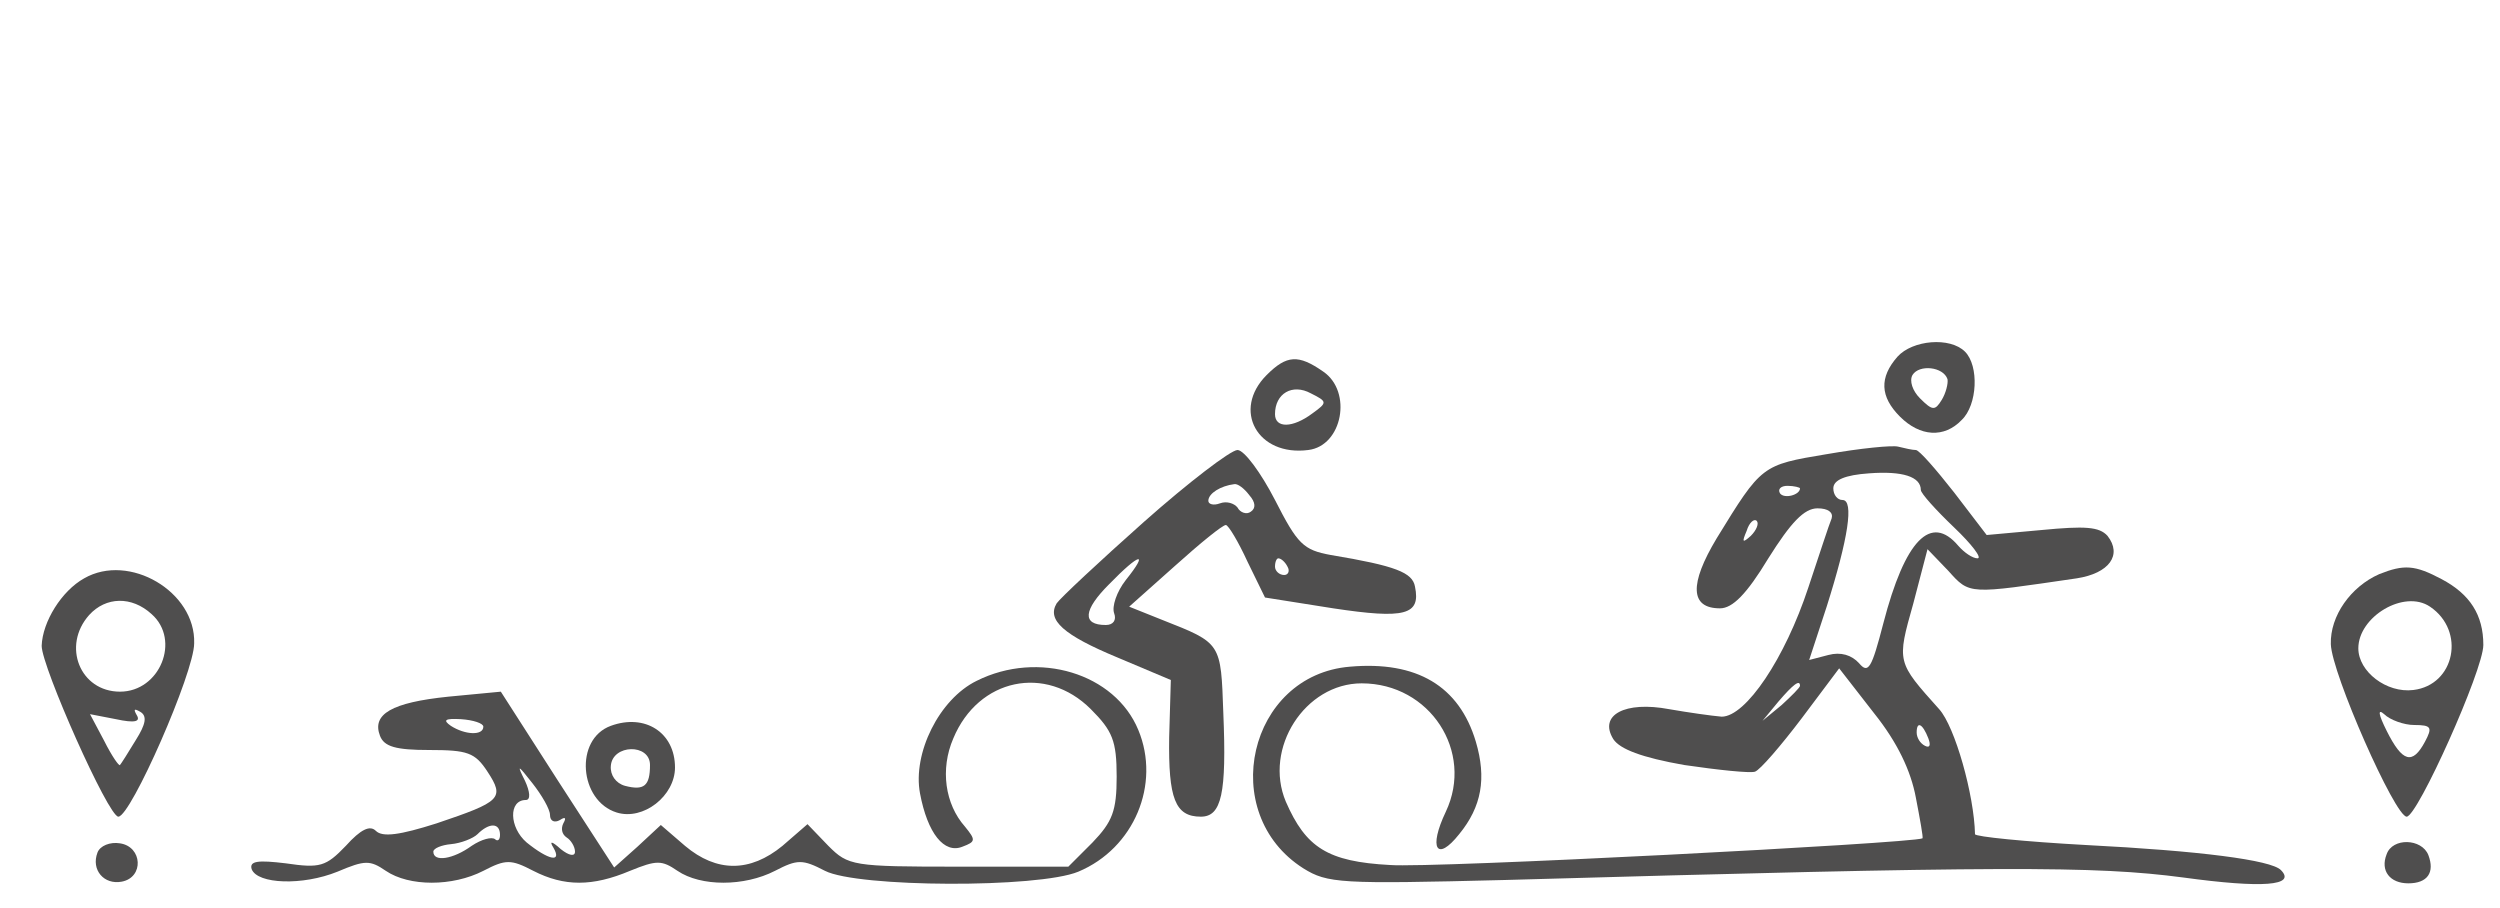 <svg version="1.0" xmlns="http://www.w3.org/2000/svg"
     width="300pt" height="109pt" viewBox="0 0 300 109"
     preserveAspectRatio="xMidYMid meet">
    <g transform="translate(0,109) scale(0.1,-0.1)"
       fill="#000000" stroke="none">
        <path fill="#4f4e4e" d="M2277 662 c-22 -25 -21 -48 3 -72 24 -24 53 -26 74 -4 19 18 21 65 4
82 -18 18 -63 14 -81 -6z m60 -27 c1 -5 -2 -17 -7 -25 -8 -13 -11 -13 -26 2
-9 9 -13 21 -9 28 8 13 37 10 42 -5z"/>
        <path fill="#4f4e4e" d="M1520 640 c-42 -42 -11 -98 50 -90 41 5 53 70 18 94 -30 21 -44 20
-68 -4z m55 -46 c-24 -18 -45 -18 -45 -1 0 25 21 37 43 25 20 -10 20 -11 2
-24z"/>
        <path fill="#4f4e4e" d="M2192 545 c-78 -13 -78 -13 -132 -101 -33 -55 -32 -84 4 -84 15 0 32
17 58 60 27 43 43 60 59 60 13 0 19 -5 17 -12 -3 -7 -15 -44 -28 -83 -28 -85
-75 -155 -104 -155 -12 1 -40 5 -63 9 -53 10 -85 -7 -67 -36 8 -12 34 -22 85
-31 41 -6 79 -10 85 -8 6 2 31 31 56 64 l45 60 42 -54 c28 -35 44 -69 50 -101
5 -26 9 -48 8 -49 -13 -6 -590 -36 -639 -32 -75 4 -101 21 -125 76 -27 64 23
142 91 142 82 0 135 -82 101 -154 -21 -44 -11 -61 16 -27 27 33 33 67 20 111
-20 67 -71 97 -151 90 -122 -10 -160 -176 -56 -242 29 -18 44 -19 241 -14 598
17 709 17 815 3 95 -13 136 -10 117 9 -12 12 -97 23 -234 30 -73 4 -133 10
-133 13 -1 47 -24 129 -43 150 -51 57 -51 56 -31 127 l17 65 25 -26 c26 -29
24 -28 154 -9 39 6 55 28 37 51 -10 11 -27 12 -79 7 l-66 -6 -39 51 c-22 28
-42 51 -46 51 -4 0 -13 2 -21 4 -7 2 -46 -2 -86 -9z m113 -43 c0 -4 18 -24 40
-45 21 -20 34 -37 28 -37 -6 0 -16 7 -23 15 -33 39 -64 7 -90 -93 -14 -54 -18
-61 -29 -48 -9 10 -22 14 -37 10 l-23 -6 21 64 c26 82 33 128 19 128 -6 0 -11
6 -11 14 0 10 14 16 43 18 40 3 62 -4 62 -20z m-145 2 c0 -8 -19 -13 -24 -6
-3 5 1 9 9 9 8 0 15 -2 15 -3z m-59 -57 c-10 -9 -11 -8 -5 6 3 10 9 15 12 12
3 -3 0 -11 -7 -18z m59 -180 c0 -2 -10 -12 -22 -23 l-23 -19 19 23 c18 21 26
27 26 19z m154 -63 c3 -8 2 -12 -4 -9 -6 3 -10 10 -10 16 0 14 7 11 14 -7z"/>
        <path fill="#4f4e4e" d="M1373 464 c-54 -48 -101 -92 -105 -98 -12 -20 8 -38 73 -65 l64 -27
-2 -69 c-1 -73 7 -95 38 -95 25 0 31 28 27 124 -3 85 -2 84 -73 112 l-40 16
55 49 c30 27 57 49 61 49 3 0 15 -20 26 -44 l21 -43 82 -13 c86 -13 105 -8 98
26 -3 17 -23 25 -101 38 -33 6 -40 13 -67 66 -17 33 -37 60 -45 60 -8 0 -59
-39 -112 -86z m126 32 c8 -9 8 -16 2 -20 -5 -4 -13 -1 -16 5 -4 5 -13 8 -21 5
-8 -3 -14 -1 -14 3 0 9 15 18 31 20 4 1 12 -5 18 -13z m-148 -102 c-11 -14
-17 -32 -14 -40 3 -8 -1 -14 -10 -14 -29 0 -27 18 4 49 37 38 48 40 20 5z
m194 16 c3 -5 1 -10 -4 -10 -6 0 -11 5 -11 10 0 6 2 10 4 10 3 0 8 -4 11 -10z"/>
        <path fill="#4f4e4e" d="M101 396 c-27 -15 -50 -52 -51 -81 0 -25 80 -205 92 -205 15 0 91
173 91 208 2 62 -78 109 -132 78z m81 -43 c35 -31 10 -93 -38 -93 -48 0 -70
55 -37 92 20 22 51 23 75 1z m-19 -151 c-9 -15 -18 -29 -19 -30 -1 -2 -10 11
-19 29 l-17 32 31 -6 c23 -5 30 -3 25 5 -4 7 -3 8 4 4 9 -5 7 -15 -5 -34z"/>
        <path fill="#4f4e4e" d="M2855 401 c-34 -15 -59 -50 -58 -84 1 -35 77 -207 91 -207 13 0 92
176 92 206 0 36 -16 61 -50 79 -32 17 -45 18 -75 6z m61 -39 c43 -29 30 -94
-20 -100 -32 -4 -66 22 -66 50 0 38 55 71 86 50z m-19 -142 c21 0 22 -3 13
-20 -15 -28 -27 -25 -46 13 -10 20 -11 27 -3 20 7 -7 24 -13 36 -13z"/>
        <path fill="#4f4e4e" d="M1172 273 c-45 -22 -77 -87 -68 -135 9 -48 29 -73 51 -64 16 6 16 8
3 24 -24 27 -30 69 -14 106 30 72 111 89 165 35 26 -26 31 -38 31 -81 0 -41
-5 -54 -29 -79 l-29 -29 -132 0 c-127 0 -132 1 -156 25 l-25 26 -30 -26 c-39
-32 -79 -32 -117 0 l-29 25 -28 -26 -28 -25 -68 105 -68 106 -63 -6 c-68 -7
-92 -21 -82 -47 5 -13 19 -17 59 -17 46 0 55 -3 70 -26 21 -32 16 -36 -61 -62
-44 -14 -65 -17 -73 -9 -7 7 -18 2 -36 -18 -24 -25 -31 -27 -72 -21 -33 4 -44
3 -41 -7 7 -18 61 -20 103 -3 33 14 39 14 58 1 28 -19 80 -19 117 0 27 14 33
14 60 0 37 -19 71 -19 116 0 32 13 38 13 57 0 28 -19 80 -19 117 0 27 14 33
14 60 0 39 -20 256 -21 304 -1 67 28 99 105 72 170 -28 68 -120 96 -194 59z
m-592 -55 c0 -11 -22 -10 -39 1 -10 7 -7 9 12 8 15 -1 27 -5 27 -9z m80 -106
c0 -7 5 -10 12 -6 6 4 8 3 4 -4 -3 -6 -2 -13 4 -17 5 -3 10 -11 10 -17 0 -6
-7 -5 -17 3 -11 10 -14 10 -9 2 11 -19 -6 -15 -32 6 -21 18 -22 51 -1 51 6 0
5 10 -1 23 -10 20 -9 20 9 -3 11 -14 21 -31 21 -38z m-60 -24 c0 -6 -3 -8 -6
-5 -4 3 -16 0 -28 -8 -22 -16 -46 -20 -46 -7 0 4 10 8 21 9 12 1 27 7 32 12
14 14 27 14 27 -1z"/>
        <path fill="#4f4e4e" d="M733 219 c-44 -16 -38 -90 7 -104 32 -10 70 20 70 54 0 42 -36 65
-77 50z m47 -47 c0 -25 -7 -31 -30 -25 -11 3 -18 13 -17 24 2 26 47 27 47 1z"/>
        <path fill="#4f4e4e" d="M117 67 c-8 -21 8 -39 29 -35 27 5 25 42 -2 46 -12 2 -24 -3 -27 -11z"/>
        <path fill="#4f4e4e" d="M2864 65 c-8 -20 4 -35 26 -35 23 0 32 13 24 34 -8 20 -43 21 -50 1z"/>
    </g>
</svg>

